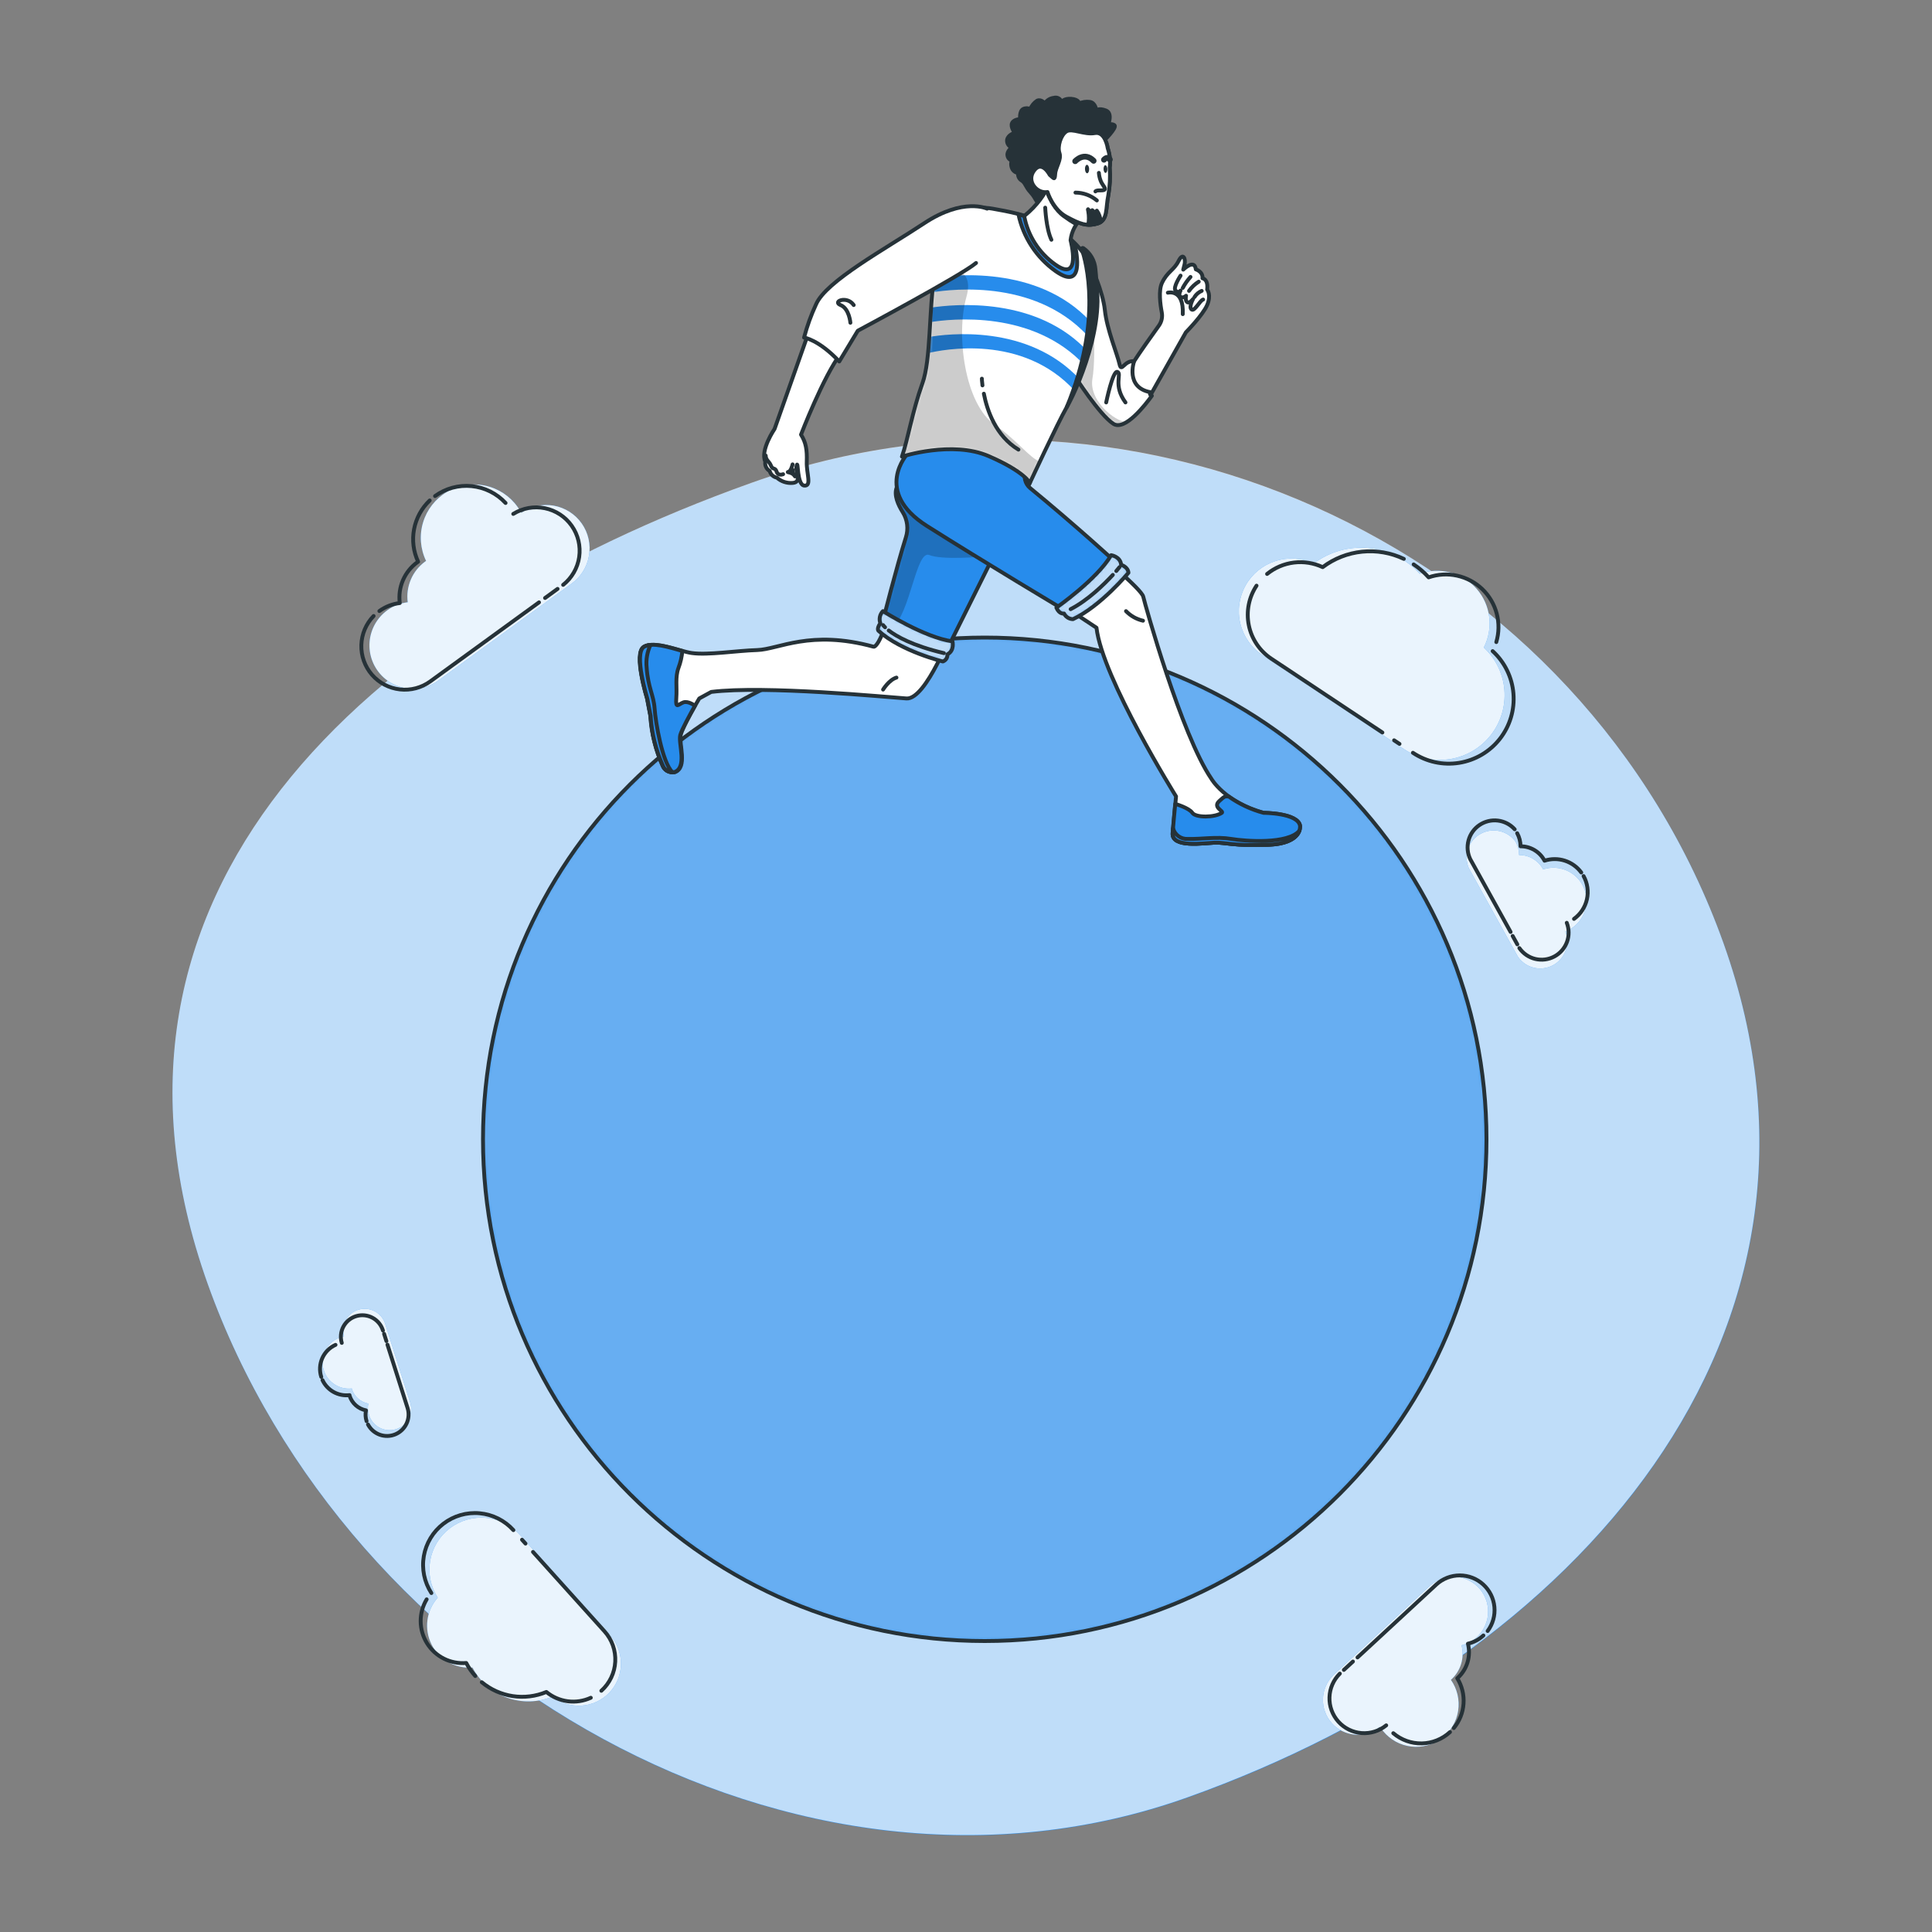 <?xml version="1.0" encoding="UTF-8"?> <svg xmlns="http://www.w3.org/2000/svg" width="500" height="500" viewBox="0 0 500 500" fill="none"><rect x="0" y="0" width="500" height="500" fill="#808080" stroke="none"/> <path d="M446.09 244.25C482.09 345.25 408.28 429.25 307.31 465.25C206.34 501.25 89.8 433.29 53.77 332.32C17.74 231.35 93.58 161 194.56 125C295.54 89 410.07 143.28 446.09 244.25Z" fill="#278CEC"></path> <path opacity="0.7" d="M446.06 244.16C482.06 345.16 408.25 429.16 307.28 465.16C206.31 501.16 89.77 433.2 53.74 332.23C17.71 231.26 93.55 161 194.53 124.93C295.51 88.86 410 143.19 446.06 244.16Z" fill="white"></path> <path d="M254.85 424.7C326.564 424.7 384.7 366.564 384.7 294.85C384.7 223.136 326.564 165 254.85 165C183.136 165 125 223.136 125 294.85C125 366.564 183.136 424.7 254.85 424.7Z" fill="#278CEC"></path> <mask id="mask0_8_5461" style="mask-type:luminance" maskUnits="userSpaceOnUse" x="125" y="165" width="260" height="260"> <path d="M254.85 424.7C326.564 424.7 384.7 366.564 384.7 294.85C384.7 223.136 326.564 165 254.85 165C183.136 165 125 223.136 125 294.85C125 366.564 183.136 424.7 254.85 424.7Z" fill="white"></path> </mask> <g mask="url(#mask0_8_5461)"> <path opacity="0.3" d="M254.85 424.7C326.564 424.7 384.7 366.564 384.7 294.85C384.7 223.136 326.564 165 254.85 165C183.136 165 125 223.136 125 294.85C125 366.564 183.136 424.7 254.85 424.7Z" fill="white"></path> </g> <path d="M254.85 424.7C326.564 424.7 384.7 366.564 384.7 294.85C384.7 223.136 326.564 165 254.85 165C183.136 165 125 223.136 125 294.85C125 366.564 183.136 424.7 254.85 424.7Z" stroke="#263238" stroke-linecap="round" stroke-linejoin="round"></path> <path d="M340 145.84C344.07 142.77 349.144 141.338 354.218 141.827C359.293 142.316 364 144.69 367.41 148.48C369.982 147.583 372.763 147.479 375.396 148.179C378.028 148.88 380.389 150.353 382.175 152.41C383.962 154.466 385.09 157.011 385.415 159.715C385.741 162.419 385.247 165.159 384 167.58C387.096 170.44 389.002 174.36 389.339 178.562C389.675 182.763 388.417 186.937 385.814 190.253C383.212 193.569 379.457 195.783 375.296 196.455C371.135 197.127 366.873 196.208 363.36 193.88L326.69 169.52C323.828 167.618 321.791 164.704 320.987 161.362C320.183 158.021 320.673 154.499 322.356 151.504C324.04 148.508 326.794 146.259 330.067 145.209C333.339 144.159 336.887 144.384 340 145.84Z" fill="#278CEC"></path> <path opacity="0.9" d="M340 145.84C344.07 142.77 349.144 141.338 354.218 141.827C359.293 142.316 364 144.69 367.41 148.48C369.982 147.583 372.763 147.479 375.396 148.179C378.028 148.88 380.389 150.353 382.175 152.41C383.962 154.466 385.09 157.011 385.415 159.715C385.741 162.419 385.247 165.159 384 167.58C387.096 170.44 389.002 174.36 389.339 178.562C389.675 182.763 388.417 186.937 385.814 190.253C383.212 193.569 379.457 195.783 375.296 196.455C371.135 197.127 366.873 196.208 363.36 193.88L326.69 169.52C323.828 167.618 321.791 164.704 320.987 161.362C320.183 158.021 320.673 154.499 322.356 151.504C324.04 148.508 326.794 146.259 330.067 145.209C333.339 144.159 336.887 144.384 340 145.84Z" fill="white"></path> <path d="M386.3 168.51C389.412 171.366 391.332 175.29 391.676 179.5C392.02 183.709 390.763 187.894 388.156 191.217C385.549 194.54 381.784 196.757 377.614 197.425C373.443 198.093 369.175 197.163 365.66 194.82" stroke="#263238" stroke-linecap="round" stroke-linejoin="round"></path> <path d="M365.85 146.07C367.28 147.018 368.584 148.143 369.73 149.42C372.097 148.601 374.644 148.45 377.09 148.985C379.537 149.519 381.789 150.718 383.599 152.449C385.409 154.18 386.706 156.377 387.348 158.798C387.991 161.218 387.953 163.769 387.24 166.17" stroke="#263238" stroke-linecap="round" stroke-linejoin="round"></path> <path d="M327.92 148.54C329.911 146.924 332.316 145.901 334.862 145.59C337.407 145.279 339.988 145.691 342.31 146.78C345.281 144.539 348.809 143.155 352.511 142.778C356.213 142.4 359.948 143.044 363.31 144.64" stroke="#263238" stroke-linecap="round" stroke-linejoin="round"></path> <path d="M357.76 189.57L329 170.46C325.993 168.458 323.903 165.344 323.188 161.803C322.474 158.261 323.194 154.581 325.19 151.57" stroke="#263238" stroke-linecap="round" stroke-linejoin="round"></path> <path d="M362.19 192.52L360.79 191.59" stroke="#263238" stroke-linecap="round" stroke-linejoin="round"></path> <path d="M134.94 132.71C134.639 132.176 134.305 131.662 133.94 131.17C131.934 128.355 128.944 126.395 125.562 125.678C122.18 124.962 118.652 125.541 115.676 127.301C112.701 129.061 110.494 131.873 109.493 135.182C108.492 138.491 108.769 142.056 110.27 145.17L110.06 145.3C108.422 146.488 107.136 148.096 106.337 149.955C105.537 151.814 105.255 153.854 105.52 155.86C103.815 156.063 102.179 156.655 100.739 157.588C99.298 158.522 98.09 159.774 97.208 161.247C96.326 162.72 95.793 164.376 95.65 166.087C95.507 167.798 95.759 169.519 96.385 171.118C97.01 172.717 97.994 174.151 99.26 175.31C100.527 176.47 102.042 177.324 103.69 177.807C105.337 178.29 107.074 178.389 108.766 178.097C110.458 177.804 112.06 177.128 113.45 176.12L147.81 151.12C149.018 150.273 150.046 149.196 150.838 147.952C151.629 146.707 152.168 145.319 152.423 143.866C152.678 142.413 152.644 140.924 152.323 139.485C152.003 138.045 151.402 136.683 150.555 135.475C149.708 134.267 148.632 133.239 147.387 132.447C146.142 131.656 144.754 131.117 143.301 130.862C141.848 130.607 140.36 130.641 138.92 130.962C137.48 131.282 136.118 131.883 134.91 132.73L134.94 132.71Z" fill="#278CEC"></path> <path opacity="0.9" d="M134.94 132.71C134.639 132.176 134.305 131.662 133.94 131.17C131.934 128.355 128.944 126.395 125.562 125.678C122.18 124.962 118.652 125.541 115.676 127.301C112.701 129.061 110.494 131.873 109.493 135.182C108.492 138.491 108.769 142.056 110.27 145.17L110.06 145.3C108.422 146.488 107.136 148.096 106.337 149.955C105.537 151.814 105.255 153.854 105.52 155.86C103.815 156.063 102.179 156.655 100.739 157.588C99.298 158.522 98.09 159.774 97.208 161.247C96.326 162.72 95.793 164.376 95.65 166.087C95.507 167.798 95.759 169.519 96.385 171.118C97.01 172.717 97.994 174.151 99.26 175.31C100.527 176.47 102.042 177.324 103.69 177.807C105.337 178.29 107.074 178.389 108.766 178.097C110.458 177.804 112.06 177.128 113.45 176.12L147.81 151.12C149.018 150.273 150.046 149.196 150.838 147.952C151.629 146.707 152.168 145.319 152.423 143.866C152.678 142.413 152.644 140.924 152.323 139.485C152.003 138.045 151.402 136.683 150.555 135.475C149.708 134.267 148.632 133.239 147.387 132.447C146.142 131.656 144.754 131.117 143.301 130.862C141.848 130.607 140.36 130.641 138.92 130.962C137.48 131.282 136.118 131.883 134.91 132.73L134.94 132.71Z" fill="white"></path> <path d="M111.21 129.52C109.113 131.515 107.696 134.118 107.158 136.962C106.619 139.806 106.988 142.747 108.21 145.37L108 145.51C106.365 146.7 105.08 148.309 104.281 150.167C103.482 152.025 103.199 154.064 103.46 156.07C101.551 156.292 99.731 157.005 98.18 158.14" stroke="#263238" stroke-linecap="round" stroke-linejoin="round"></path> <path d="M130.84 130.17C128.544 127.69 125.418 126.139 122.055 125.809C118.692 125.479 115.324 126.394 112.59 128.38" stroke="#263238" stroke-linecap="round" stroke-linejoin="round"></path> <path d="M145.74 151.36C147.993 149.579 149.478 147.003 149.892 144.161C150.305 141.319 149.615 138.427 147.963 136.078C146.312 133.729 143.823 132.101 141.009 131.528C138.195 130.956 135.268 131.483 132.83 133" stroke="#263238" stroke-linecap="round" stroke-linejoin="round"></path> <path d="M141.06 154.76L144.3 152.4" stroke="#263238" stroke-linecap="round" stroke-linejoin="round"></path> <path d="M96.69 159.42C94.727 161.44 93.594 164.124 93.516 166.939C93.438 169.755 94.419 172.497 96.266 174.624C98.114 176.75 100.692 178.105 103.491 178.421C106.29 178.737 109.105 177.991 111.38 176.33L139.5 155.89" stroke="#263238" stroke-linecap="round" stroke-linejoin="round"></path> <path d="M405.14 241.07C405.482 240.933 405.816 240.776 406.14 240.6C408.009 239.577 409.429 237.892 410.119 235.876C410.81 233.86 410.722 231.659 409.872 229.705C409.023 227.75 407.474 226.184 405.529 225.314C403.584 224.443 401.383 224.331 399.36 225C399.331 224.957 399.307 224.909 399.29 224.86C398.679 223.768 397.786 222.86 396.704 222.23C395.622 221.601 394.392 221.272 393.14 221.28C393.15 220.09 392.85 218.919 392.27 217.88C391.274 216.472 389.794 215.481 388.113 215.098C386.432 214.714 384.668 214.964 383.16 215.801C381.652 216.637 380.506 218.001 379.941 219.63C379.376 221.259 379.433 223.04 380.1 224.63L392.85 247.63C393.828 249.039 395.289 250.039 396.956 250.442C398.623 250.845 400.38 250.622 401.893 249.816C403.406 249.009 404.571 247.675 405.166 246.066C405.761 244.458 405.744 242.687 405.12 241.09L405.14 241.07Z" fill="#278CEC"></path> <path opacity="0.9" d="M405.14 241.07C405.482 240.933 405.816 240.776 406.14 240.6C408.009 239.577 409.429 237.892 410.119 235.876C410.81 233.86 410.722 231.659 409.872 229.705C409.023 227.75 407.474 226.184 405.529 225.314C403.584 224.443 401.383 224.331 399.36 225C399.331 224.957 399.307 224.909 399.29 224.86C398.679 223.768 397.786 222.86 396.704 222.23C395.622 221.601 394.392 221.272 393.14 221.28C393.15 220.09 392.85 218.919 392.27 217.88C391.274 216.472 389.794 215.481 388.113 215.098C386.432 214.714 384.668 214.964 383.16 215.801C381.652 216.637 380.506 218.001 379.941 219.63C379.376 221.259 379.433 223.04 380.1 224.63L392.85 247.63C393.828 249.039 395.289 250.039 396.956 250.442C398.623 250.845 400.38 250.622 401.893 249.816C403.406 249.009 404.571 247.675 405.166 246.066C405.761 244.458 405.744 242.687 405.12 241.09L405.14 241.07Z" fill="white"></path> <path d="M409.23 225.8C408.165 224.359 406.673 223.289 404.967 222.742C403.26 222.195 401.425 222.198 399.72 222.75C399.72 222.7 399.72 222.66 399.65 222.61C399.041 221.518 398.15 220.608 397.07 219.977C395.99 219.346 394.761 219.015 393.51 219.02C393.512 217.835 393.213 216.668 392.64 215.63" stroke="#263238" stroke-linecap="round" stroke-linejoin="round"></path> <path d="M407.35 237.81C409.046 236.585 410.235 234.782 410.691 232.74C411.148 230.699 410.842 228.561 409.83 226.73" stroke="#263238" stroke-linecap="round" stroke-linejoin="round"></path> <path d="M393.21 245.36C394.188 246.769 395.649 247.769 397.316 248.172C398.983 248.575 400.739 248.352 402.253 247.546C403.766 246.739 404.931 245.405 405.526 243.796C406.121 242.188 406.104 240.417 405.48 238.82" stroke="#263238" stroke-linecap="round" stroke-linejoin="round"></path> <path d="M391.48 242.23L392.68 244.4" stroke="#263238" stroke-linecap="round" stroke-linejoin="round"></path> <path d="M392 214.62C390.87 213.37 389.327 212.57 387.654 212.367C385.981 212.163 384.291 212.57 382.894 213.512C381.497 214.454 380.487 215.869 380.049 217.496C379.611 219.123 379.775 220.854 380.51 222.37C381.51 224.15 387.43 234.85 390.94 241.19" stroke="#263238" stroke-linecap="round" stroke-linejoin="round"></path> <path d="M143 439.06C139.235 440.632 135.016 440.734 131.18 439.345C127.343 437.956 124.167 435.178 122.28 431.56C120.114 431.732 117.947 431.251 116.056 430.181C114.165 429.111 112.638 427.5 111.67 425.555C110.703 423.61 110.339 421.42 110.626 419.266C110.913 417.112 111.837 415.094 113.28 413.47C111.449 410.637 110.752 407.219 111.327 403.896C111.902 400.572 113.707 397.587 116.384 395.535C119.06 393.482 122.412 392.513 125.771 392.82C129.129 393.126 132.25 394.687 134.51 397.19L158 423.36C159.794 425.409 160.757 428.055 160.698 430.777C160.639 433.5 159.562 436.102 157.681 438.071C155.8 440.04 153.25 441.233 150.533 441.416C147.816 441.6 145.129 440.759 143 439.06Z" fill="#278CEC"></path> <path opacity="0.9" d="M143 439.06C139.235 440.632 135.016 440.734 131.18 439.345C127.343 437.956 124.167 435.178 122.28 431.56C120.114 431.732 117.947 431.251 116.056 430.181C114.165 429.111 112.638 427.5 111.67 425.555C110.703 423.61 110.339 421.42 110.626 419.266C110.913 417.112 111.837 415.094 113.28 413.47C111.449 410.637 110.752 407.219 111.327 403.896C111.902 400.572 113.707 397.587 116.384 395.535C119.06 393.482 122.412 392.513 125.771 392.82C129.129 393.126 132.25 394.687 134.51 397.19L158 423.36C159.794 425.409 160.757 428.055 160.698 430.777C160.639 433.5 159.562 436.102 157.681 438.071C155.8 440.04 153.25 441.233 150.533 441.416C147.816 441.6 145.129 440.759 143 439.06Z" fill="white"></path> <path d="M111.64 412.28C109.809 409.447 109.111 406.029 109.686 402.706C110.261 399.382 112.067 396.397 114.743 394.345C117.42 392.292 120.771 391.323 124.13 391.63C127.489 391.936 130.609 393.497 132.87 396" stroke="#263238" stroke-linecap="round" stroke-linejoin="round"></path> <path d="M123 433.75C122.082 432.729 121.296 431.597 120.66 430.38C118.662 430.544 116.658 430.154 114.867 429.253C113.077 428.352 111.569 426.974 110.511 425.272C109.453 423.57 108.884 421.608 108.868 419.604C108.852 417.599 109.389 415.629 110.42 413.91" stroke="#263238" stroke-linecap="round" stroke-linejoin="round"></path> <path d="M152.9 439.38C151.036 440.236 148.968 440.55 146.934 440.285C144.9 440.019 142.982 439.186 141.4 437.88C138.65 439.024 135.639 439.394 132.694 438.95C129.748 438.505 126.981 437.264 124.69 435.36" stroke="#263238" stroke-linecap="round" stroke-linejoin="round"></path> <path d="M137.94 401.64L156.44 422.18C157.398 423.243 158.137 424.485 158.615 425.834C159.093 427.183 159.301 428.614 159.225 430.043C159.15 431.472 158.794 432.873 158.177 434.164C157.56 435.456 156.695 436.613 155.63 437.57" stroke="#263238" stroke-linecap="round" stroke-linejoin="round"></path> <path d="M135.1 398.48L136 399.48" stroke="#263238" stroke-linecap="round" stroke-linejoin="round"></path> <path d="M357.08 446.92C357.363 447.318 357.67 447.699 358 448.06C359.808 450.258 362.397 451.67 365.224 451.999C368.051 452.328 370.896 451.548 373.16 449.824C375.424 448.099 376.932 445.564 377.367 442.752C377.801 439.939 377.128 437.067 375.49 434.74L375.64 434.61C376.826 433.511 377.694 432.113 378.154 430.563C378.613 429.013 378.646 427.368 378.25 425.8C379.586 425.475 380.83 424.849 381.887 423.968C382.943 423.087 383.784 421.976 384.344 420.72C384.904 419.464 385.169 418.096 385.118 416.722C385.067 415.347 384.702 414.003 384.051 412.792C383.399 411.58 382.479 410.535 381.36 409.734C380.242 408.934 378.955 408.401 377.598 408.176C376.241 407.951 374.851 408.04 373.534 408.436C372.216 408.832 371.008 409.524 370 410.46C367.49 412.77 348.58 430.27 345.06 433.53C343.411 435.153 342.45 437.35 342.377 439.663C342.305 441.975 343.126 444.228 344.671 445.951C346.215 447.674 348.364 448.736 350.671 448.917C352.978 449.097 355.266 448.382 357.06 446.92H357.08Z" fill="#278CEC"></path> <path opacity="0.9" d="M357.08 446.92C357.363 447.318 357.67 447.699 358 448.06C359.808 450.258 362.397 451.67 365.224 451.999C368.051 452.328 370.896 451.548 373.16 449.824C375.424 448.099 376.932 445.564 377.367 442.752C377.801 439.939 377.128 437.067 375.49 434.74L375.64 434.61C376.826 433.511 377.694 432.113 378.154 430.563C378.613 429.013 378.646 427.368 378.25 425.8C379.586 425.475 380.83 424.849 381.887 423.968C382.943 423.087 383.784 421.976 384.344 420.72C384.904 419.464 385.169 418.096 385.118 416.722C385.067 415.347 384.702 414.003 384.051 412.792C383.399 411.58 382.479 410.535 381.36 409.734C380.242 408.934 378.955 408.401 377.598 408.176C376.241 407.951 374.851 408.04 373.534 408.436C372.216 408.832 371.008 409.524 370 410.46C367.49 412.77 348.58 430.27 345.06 433.53C343.411 435.153 342.45 437.35 342.377 439.663C342.305 441.975 343.126 444.228 344.671 445.951C346.215 447.674 348.364 448.736 350.671 448.917C352.978 449.097 355.266 448.382 357.06 446.92H357.08Z" fill="white"></path> <path d="M376.24 447.22C377.719 445.437 378.601 443.235 378.762 440.925C378.924 438.614 378.357 436.311 377.14 434.34L377.29 434.21C378.478 433.11 379.348 431.711 379.807 430.159C380.266 428.606 380.299 426.959 379.9 425.39C381.396 425.038 382.774 424.304 383.9 423.26" stroke="#263238" stroke-linecap="round" stroke-linejoin="round"></path> <path d="M360.58 448.55C362.637 450.305 365.267 451.245 367.97 451.191C370.674 451.138 373.264 450.095 375.25 448.26" stroke="#263238" stroke-linecap="round" stroke-linejoin="round"></path> <path d="M346.75 433.13C345.101 434.753 344.14 436.949 344.068 439.262C343.995 441.575 344.817 443.827 346.361 445.551C347.906 447.274 350.054 448.336 352.362 448.517C354.669 448.697 356.957 447.982 358.75 446.52" stroke="#263238" stroke-linecap="round" stroke-linejoin="round"></path> <path d="M350.14 430L347.79 432.17" stroke="#263238" stroke-linecap="round" stroke-linejoin="round"></path> <path d="M385 422.1C386.339 420.307 386.963 418.08 386.749 415.853C386.535 413.625 385.499 411.557 383.843 410.052C382.187 408.547 380.03 407.713 377.792 407.713C375.554 407.712 373.396 408.546 371.74 410.05L351.32 428.94" stroke="#263238" stroke-linecap="round" stroke-linejoin="round"></path> <path d="M89.08 345.83C88.784 345.88 88.494 345.953 88.21 346.05C86.597 346.568 85.235 347.667 84.387 349.133C83.539 350.6 83.266 352.328 83.622 353.985C83.977 355.641 84.934 357.106 86.309 358.095C87.684 359.085 89.377 359.529 91.06 359.34V359.47C91.365 360.425 91.922 361.279 92.671 361.944C93.421 362.61 94.336 363.061 95.32 363.25C95.123 364.18 95.171 365.145 95.46 366.05C95.66 366.772 96.004 367.446 96.47 368.031C96.936 368.617 97.516 369.103 98.175 369.46C98.833 369.816 99.557 370.036 100.302 370.107C101.048 370.178 101.8 370.097 102.514 369.87C103.227 369.644 103.888 369.276 104.456 368.788C105.024 368.3 105.488 367.702 105.82 367.031C106.152 366.36 106.345 365.629 106.388 364.881C106.431 364.133 106.323 363.385 106.07 362.68L99.71 342.68C99.501 341.98 99.155 341.328 98.694 340.762C98.233 340.195 97.664 339.725 97.021 339.378C96.378 339.031 95.673 338.815 94.946 338.74C94.219 338.666 93.485 338.736 92.785 338.945C92.085 339.154 91.433 339.5 90.867 339.961C90.3 340.422 89.83 340.991 89.483 341.634C89.136 342.277 88.92 342.982 88.845 343.709C88.771 344.436 88.841 345.17 89.05 345.87L89.08 345.83Z" fill="#278CEC"></path> <path opacity="0.9" d="M89.08 345.83C88.784 345.88 88.494 345.953 88.21 346.05C86.597 346.568 85.235 347.667 84.387 349.133C83.539 350.6 83.266 352.328 83.622 353.985C83.977 355.641 84.934 357.106 86.309 358.095C87.684 359.085 89.377 359.529 91.06 359.34V359.47C91.365 360.425 91.922 361.279 92.671 361.944C93.421 362.61 94.336 363.061 95.32 363.25C95.123 364.18 95.171 365.145 95.46 366.05C95.66 366.772 96.004 367.446 96.47 368.031C96.936 368.617 97.516 369.103 98.175 369.46C98.833 369.816 99.557 370.036 100.302 370.107C101.048 370.178 101.8 370.097 102.514 369.87C103.227 369.644 103.888 369.276 104.456 368.788C105.024 368.3 105.488 367.702 105.82 367.031C106.152 366.36 106.345 365.629 106.388 364.881C106.431 364.133 106.323 363.385 106.07 362.68L99.71 342.68C99.501 341.98 99.155 341.328 98.694 340.762C98.233 340.195 97.664 339.725 97.021 339.378C96.378 339.031 95.673 338.815 94.946 338.74C94.219 338.666 93.485 338.736 92.785 338.945C92.085 339.154 91.433 339.5 90.867 339.961C90.3 340.422 89.83 340.991 89.483 341.634C89.136 342.277 88.92 342.982 88.845 343.709C88.771 344.436 88.841 345.17 89.05 345.87L89.08 345.83Z" fill="white"></path> <path d="M83.46 357.17C84.07 358.472 85.075 359.548 86.331 360.247C87.588 360.945 89.032 361.229 90.46 361.06C90.455 361.1 90.455 361.14 90.46 361.18C90.756 362.144 91.309 363.008 92.06 363.681C92.81 364.354 93.73 364.81 94.72 365C94.526 365.931 94.578 366.896 94.87 367.8" stroke="#263238" stroke-linecap="round" stroke-linejoin="round"></path> <path d="M86.83 348.05C85.305 348.739 84.087 349.964 83.406 351.492C82.726 353.021 82.631 354.746 83.14 356.34" stroke="#263238" stroke-linecap="round" stroke-linejoin="round"></path> <path d="M99.11 344.35C98.9 343.65 98.555 342.998 98.094 342.432C97.632 341.865 97.064 341.395 96.421 341.048C95.122 340.348 93.599 340.192 92.185 340.615C90.771 341.038 89.584 342.005 88.883 343.304C88.183 344.603 88.027 346.126 88.45 347.54" stroke="#263238" stroke-linecap="round" stroke-linejoin="round"></path> <path d="M100 347.08C99.76 346.34 99.56 345.7 99.4 345.19" stroke="#263238" stroke-linecap="round" stroke-linejoin="round"></path> <path d="M95.24 368.66C95.889 369.89 96.974 370.832 98.282 371.303C99.591 371.773 101.027 371.737 102.311 371.202C103.594 370.667 104.631 369.672 105.217 368.411C105.804 367.151 105.897 365.716 105.48 364.39C104.98 362.85 102.02 353.51 100.27 347.99" stroke="#263238" stroke-linecap="round" stroke-linejoin="round"></path> <path d="M246.59 162.76C246.59 162.76 239.71 181.11 234.59 180.76C229.47 180.41 197.98 177.35 184.06 179.07L180.97 180.76C180.97 180.76 176.67 188 176.16 190.24C175.65 192.48 178.05 198.66 174.61 199.86H174C173.487 199.863 172.985 199.715 172.555 199.436C172.125 199.157 171.786 198.759 171.58 198.29C169.718 194.191 168.627 189.784 168.36 185.29L167.5 180.8C167.5 180.8 163.9 169.14 166.64 167.42C169.38 165.7 176 168.59 179 169C183.21 169.6 190.51 168.4 196 168.23C201.49 168.06 209.71 162.87 226.08 167.37C226.08 167.37 227.8 168.06 231.24 154.82C231.29 154.85 243.68 156.06 246.59 162.76Z" fill="white" stroke="#263238" stroke-linecap="round" stroke-linejoin="round"></path> <path d="M179.85 182.65C179.85 182.65 178.12 181.32 176.85 181.78C175.58 182.24 174.79 183.63 175.02 180.7C175.25 177.77 174.68 175.36 175.59 172.84C176.121 171.436 176.458 169.965 176.59 168.47C173.26 167.54 168.8 166.06 166.59 167.4C163.85 169.12 167.45 180.78 167.45 180.78L168.31 185.27C168.577 189.764 169.669 194.171 171.53 198.27C171.736 198.739 172.075 199.137 172.505 199.416C172.935 199.695 173.437 199.843 173.95 199.84H174.5C177.94 198.64 175.5 192.45 176.05 190.22C176.47 188.75 178.54 185 179.85 182.65Z" fill="#278CEC" stroke="#263238" stroke-linecap="round" stroke-linejoin="round"></path> <path d="M169.41 183.37C169.19 179.92 167.7 178 167.35 172.73C167.149 170.732 167.495 168.717 168.35 166.9C167.756 166.936 167.177 167.107 166.66 167.4C163.92 169.12 167.52 180.78 167.52 180.78L168.38 185.27C168.647 189.764 169.739 194.171 171.6 198.27C171.806 198.739 172.145 199.137 172.575 199.416C173.005 199.695 173.507 199.843 174.02 199.84C171.4 197.36 169.64 186.82 169.41 183.37Z" fill="#278CEC" stroke="#263238" stroke-linecap="round" stroke-linejoin="round"></path> <path d="M266.52 125L245 168.26C245 168.26 232.29 165.4 228.51 160.64C228.51 160.64 231.99 146.86 234.44 139.08C234.786 138.002 234.894 136.861 234.756 135.737C234.618 134.613 234.237 133.532 233.64 132.57C232.43 130.66 231.3 128.13 232.07 126.17C233.49 122.54 243.63 117.17 243.63 117.17L254.44 114.31L266 120.65L267.12 121.6L266.52 125Z" fill="#278CEC"></path> <mask id="mask1_8_5461" style="mask-type:luminance" maskUnits="userSpaceOnUse" x="228" y="114" width="40" height="55"> <path d="M266.52 125L245 168.26C245 168.26 232.29 165.4 228.51 160.64C228.51 160.64 231.99 146.86 234.44 139.08C234.786 138.002 234.894 136.861 234.756 135.737C234.618 134.613 234.237 133.532 233.64 132.57C232.43 130.66 231.3 128.13 232.07 126.17C233.49 122.54 243.63 117.17 243.63 117.17L254.44 114.31L266 120.65L267.12 121.6L266.52 125Z" fill="white"></path> </mask> <g mask="url(#mask1_8_5461)"> <path opacity="0.2" d="M257.44 130.34L243 117.58C240.71 118.85 233.32 123.11 232.12 126.17C231.35 128.17 232.48 130.66 233.69 132.57C234.287 133.532 234.668 134.613 234.806 135.737C234.944 136.861 234.836 138.002 234.49 139.08C232.04 146.86 228.56 160.64 228.56 160.64C229.21 161.414 229.972 162.088 230.82 162.64C235.65 158.7 237.07 142.26 240.5 143.64C243.75 144.95 253.26 144.2 257.16 143.82L261.63 134.82L257.44 130.34Z" fill="black"></path> </g> <path d="M266.52 125L245 168.26C245 168.26 232.29 165.4 228.51 160.64C228.51 160.64 231.99 146.86 234.44 139.08C234.786 138.002 234.894 136.861 234.756 135.737C234.618 134.613 234.237 133.532 233.64 132.57C232.43 130.66 231.3 128.13 232.07 126.17C233.49 122.54 243.63 117.17 243.63 117.17L254.44 114.31L266 120.65L267.12 121.6L266.52 125Z" stroke="#263238" stroke-linecap="round" stroke-linejoin="round"></path> <path d="M228.54 178.46C228.54 178.46 230.08 175.94 232 175.36" stroke="#263238" stroke-linecap="round" stroke-linejoin="round"></path> <path d="M228.5 158.16C228.5 158.16 239.28 165.01 246.5 165.99C246.5 165.99 247.11 168.35 245.19 169.34C245.227 169.734 245.132 170.13 244.921 170.465C244.709 170.799 244.392 171.055 244.02 171.19C244.02 171.19 233.23 168.57 227.38 163.28C227.38 163.28 226.76 162.84 227.83 161.28C227.637 160.75 227.597 160.175 227.716 159.624C227.834 159.072 228.106 158.564 228.5 158.16Z" fill="#278CEC"></path> <mask id="mask2_8_5461" style="mask-type:luminance" maskUnits="userSpaceOnUse" x="227" y="158" width="20" height="14"> <path d="M228.5 158.16C228.5 158.16 239.28 165.01 246.5 165.99C246.5 165.99 247.11 168.35 245.19 169.34C245.227 169.734 245.132 170.13 244.921 170.465C244.709 170.799 244.392 171.055 244.02 171.19C244.02 171.19 233.23 168.57 227.38 163.28C227.38 163.28 226.76 162.84 227.83 161.28C227.637 160.75 227.597 160.175 227.716 159.624C227.834 159.072 228.106 158.564 228.5 158.16Z" fill="white"></path> </mask> <g mask="url(#mask2_8_5461)"> <path opacity="0.7" d="M228.5 158.16C228.5 158.16 239.28 165.01 246.5 165.99C246.5 165.99 247.11 168.35 245.19 169.34C245.227 169.734 245.132 170.13 244.921 170.465C244.709 170.799 244.392 171.055 244.02 171.19C244.02 171.19 233.23 168.57 227.38 163.28C227.38 163.28 226.76 162.84 227.83 161.28C227.637 160.75 227.597 160.175 227.716 159.624C227.834 159.072 228.106 158.564 228.5 158.16Z" fill="white"></path> </g> <path d="M228.5 158.16C228.5 158.16 239.28 165.01 246.5 165.99C246.5 165.99 247.11 168.35 245.19 169.34C245.227 169.734 245.132 170.13 244.921 170.465C244.709 170.799 244.392 171.055 244.02 171.19C244.02 171.19 233.23 168.57 227.38 163.28C227.38 163.28 226.76 162.84 227.83 161.28C227.637 160.75 227.597 160.175 227.716 159.624C227.834 159.072 228.106 158.564 228.5 158.16Z" stroke="#263238" stroke-linecap="round" stroke-linejoin="round"></path> <path d="M230 163.17C231.95 164.67 236.12 167.11 244.28 169.03" stroke="#263238" stroke-linecap="round" stroke-linejoin="round"></path> <path d="M228.54 161.77C228.692 161.976 228.863 162.166 229.05 162.34" stroke="#263238" stroke-linecap="round" stroke-linejoin="round"></path> <path d="M283.77 142.87C283.77 142.87 295.43 152.45 295.87 154.41C296.31 156.37 305.77 190.22 313.5 201.54C313.5 201.54 316.88 207.54 327 210.36C327 210.36 335.92 210.36 336.47 213.73C336.47 213.73 337.12 218.3 328.2 218.63C319.28 218.96 317.2 217.98 314.37 218.08C311.54 218.18 303.16 219.5 303.49 215.58C303.82 211.66 304.36 206.11 304.36 206.11C304.36 206.11 285.28 175.53 283.77 162.46L271.27 154.19L283.77 142.87Z" fill="white" stroke="#263238" stroke-linecap="round" stroke-linejoin="round"></path> <path d="M327 210.36C323.773 209.5 320.725 208.071 318 206.14C316.93 206.06 316.93 206.06 315.55 207.31C313.73 208.96 316.84 209.91 316.2 210.36C314.41 211.6 309.46 211.66 308.58 210.36C307.7 209.06 304.15 208.05 304.15 208.05C303.96 210.05 303.67 213.12 303.47 215.58C303.14 219.5 311.52 218.19 314.35 218.08C317.18 217.97 319.25 218.96 328.18 218.63C337.11 218.3 336.45 213.73 336.45 213.73C335.92 210.36 327 210.36 327 210.36Z" fill="#278CEC" stroke="#263238" stroke-linecap="round" stroke-linejoin="round"></path> <path d="M328.2 218.63C334.01 218.42 335.76 216.4 336.27 215.02C333.27 218.5 322.5 217.75 318.62 217.11C314.74 216.47 311.11 217.21 307.41 217.11C306.558 217.164 305.713 216.923 305.017 216.428C304.322 215.932 303.818 215.213 303.59 214.39C303.59 214.8 303.52 215.2 303.49 215.58C303.16 219.5 311.54 218.19 314.37 218.08C317.2 217.97 319.27 219 328.2 218.63Z" fill="#278CEC" stroke="#263238" stroke-linecap="round" stroke-linejoin="round"></path> <path d="M291.41 158.16C292.604 159.397 294.133 160.259 295.81 160.64" stroke="#263238" stroke-linecap="round" stroke-linejoin="round"></path> <path d="M234.89 117.39C234.89 117.39 225.79 127.18 239.89 136.12C253.99 145.06 276.15 158.29 276.15 158.29C276.15 158.29 284.92 152.29 289.21 145.92C289.21 145.92 278.32 135.92 266.61 126.32C265.948 125.777 265.483 125.032 265.288 124.198C265.092 123.365 265.177 122.49 265.53 121.71L266.01 120.65L250.89 112.4L241.26 114.47L234.89 117.39Z" fill="#278CEC" stroke="#263238" stroke-linecap="round" stroke-linejoin="round"></path> <path d="M273.39 157.26C273.39 157.26 283.88 149.96 287.57 143.68C287.57 143.68 289.98 144.03 290.15 146.18C290.15 146.18 291.95 146.69 292.04 148.24C292.04 148.24 284.82 156.92 277.69 160.24C277.207 160.231 276.735 160.091 276.326 159.833C275.917 159.576 275.587 159.212 275.37 158.78C275.37 158.78 274.17 159.07 273.39 157.26Z" fill="#278CEC"></path> <mask id="mask3_8_5461" style="mask-type:luminance" maskUnits="userSpaceOnUse" x="273" y="143" width="20" height="18"> <path d="M273.39 157.26C273.39 157.26 283.88 149.96 287.57 143.68C287.57 143.68 289.98 144.03 290.15 146.18C290.15 146.18 291.95 146.69 292.04 148.24C292.04 148.24 284.82 156.92 277.69 160.24C277.207 160.231 276.735 160.091 276.326 159.833C275.917 159.576 275.587 159.212 275.37 158.78C275.37 158.78 274.17 159.07 273.39 157.26Z" fill="white"></path> </mask> <g mask="url(#mask3_8_5461)"> <path opacity="0.7" d="M273.39 157.26C273.39 157.26 283.88 149.96 287.57 143.68C287.57 143.68 289.98 144.03 290.15 146.18C290.15 146.18 291.95 146.69 292.04 148.24C292.04 148.24 284.82 156.92 277.69 160.24C277.207 160.231 276.735 160.091 276.326 159.833C275.917 159.576 275.587 159.212 275.37 158.78C275.37 158.78 274.17 159.07 273.39 157.26Z" fill="white"></path> </g> <path d="M273.39 157.26C273.39 157.26 283.88 149.96 287.57 143.68C287.57 143.68 289.98 144.03 290.15 146.18C290.15 146.18 291.95 146.69 292.04 148.24C292.04 148.24 284.82 156.92 277.69 160.24C277.207 160.231 276.735 160.091 276.326 159.833C275.917 159.576 275.587 159.212 275.37 158.78C275.37 158.78 274.17 159.07 273.39 157.26Z" stroke="#263238" stroke-linecap="round" stroke-linejoin="round"></path> <path d="M288 148.78C285.74 151.23 281.56 155.34 277.08 157.65" stroke="#263238" stroke-linecap="round" stroke-linejoin="round"></path> <path d="M289.72 146.78L288.89 147.78" stroke="#263238" stroke-linecap="round" stroke-linejoin="round"></path> <path d="M293.5 93.5C294.72 91.56 298.14 86.74 299.94 84.24C300.281 83.756 300.521 83.208 300.646 82.629C300.772 82.05 300.78 81.452 300.67 80.87C300.26 78.72 299.8 75.16 300.72 73.22C302.09 70.3 303.81 69.95 305.01 67.55C306.21 65.15 306.91 67.07 306.56 68.43L306.22 69.78C306.22 69.78 309.14 66.88 309.48 69.71C309.48 69.71 311.37 70.3 311.2 72.02C311.2 72.02 312.75 72.19 312.41 74.94C312.41 74.94 313.54 76.31 312.41 78.94C311.28 81.57 306.91 86 306.91 86L297.62 102.48L291.55 101.39V96.54C291.55 96.54 292.94 94.39 293.5 93.5Z" fill="white" stroke="#263238" stroke-linecap="round" stroke-linejoin="round"></path> <path d="M305.53 71.33C305.53 71.33 303.47 74.42 304.24 75.2C305.01 75.98 305.53 75.2 305.53 75.2C305.53 75.2 304.84 76.4 305.53 76.83C306.22 77.26 306.95 76.54 306.95 76.54C306.95 76.54 306.65 77.77 307.25 78.2C307.85 78.63 308.77 77.37 308.77 77.37C308.77 77.37 307.59 79.49 308.37 80.09C309.15 80.69 310.51 77.77 311.37 77.52" stroke="#263238" stroke-linecap="round" stroke-linejoin="round"></path> <path d="M306.1 74.51C306.648 73.485 307.32 72.531 308.1 71.67" stroke="#263238" stroke-linecap="round" stroke-linejoin="round"></path> <path d="M307.72 75.28C308.389 74.327 309.243 73.518 310.23 72.9" stroke="#263238" stroke-linecap="round" stroke-linejoin="round"></path> <path d="M309.14 76.86C309.585 76.157 310.234 75.606 311 75.28" stroke="#263238" stroke-linecap="round" stroke-linejoin="round"></path> <path d="M302.24 75.75C302.24 75.75 306.41 74.67 306.1 81.3" stroke="#263238" stroke-linecap="round" stroke-linejoin="round"></path> <path d="M282.27 68.69C282.27 68.69 285.42 75.28 285.94 80.27C286.46 85.26 289.2 91.78 289.72 94.19C290.24 96.6 290.92 93.19 293.5 93.5C293.5 93.5 291.14 100.27 297.71 101.5C297.653 101.583 297.618 101.678 297.608 101.778C297.598 101.878 297.613 101.979 297.652 102.071C297.69 102.164 297.752 102.245 297.83 102.308C297.908 102.37 298.001 102.412 298.1 102.43C296.39 104.81 291.16 111.55 288.17 109.7C284.56 107.42 278 97.11 278 97.11C278 97.11 279.46 65.2 282.27 68.69Z" fill="white"></path> <mask id="mask4_8_5461" style="mask-type:luminance" maskUnits="userSpaceOnUse" x="278" y="68" width="21" height="43"> <path d="M282.27 68.69C282.27 68.69 285.42 75.28 285.94 80.27C286.46 85.26 289.2 91.78 289.72 94.19C290.24 96.6 290.92 93.19 293.5 93.5C293.5 93.5 291.14 100.27 297.71 101.5C297.653 101.583 297.618 101.678 297.608 101.778C297.598 101.878 297.613 101.979 297.652 102.071C297.69 102.164 297.752 102.245 297.83 102.308C297.908 102.37 298.001 102.412 298.1 102.43C296.39 104.81 291.16 111.55 288.17 109.7C284.56 107.42 278 97.11 278 97.11C278 97.11 279.46 65.2 282.27 68.69Z" fill="white"></path> </mask> <g mask="url(#mask4_8_5461)"> <path opacity="0.2" d="M291.94 109C290.03 110.12 281.63 104.26 282.72 98C283.81 91.74 282.72 75.8 282.72 75.8L279.83 75.26C278.64 83.74 278.03 97.16 278.03 97.16C278.03 97.16 284.56 107.47 288.17 109.7C289.23 110.31 290.57 109.87 291.94 109Z" fill="black"></path> </g> <path d="M282.27 68.69C282.27 68.69 285.42 75.28 285.94 80.27C286.46 85.26 289.2 91.78 289.72 94.19C290.24 96.6 290.92 93.19 293.5 93.5C293.5 93.5 291.14 100.27 297.71 101.5C297.653 101.583 297.618 101.678 297.608 101.778C297.598 101.878 297.613 101.979 297.652 102.071C297.69 102.164 297.752 102.245 297.83 102.308C297.908 102.37 298.001 102.412 298.1 102.43C296.39 104.81 291.16 111.55 288.17 109.7C284.56 107.42 278 97.11 278 97.11C278 97.11 279.46 65.2 282.27 68.69Z" stroke="#263238" stroke-linecap="round" stroke-linejoin="round"></path> <path d="M286.28 104.15C286.28 104.15 288 95.73 289.2 96.25C290.4 96.77 288 99.69 291.27 104.15" stroke="#263238" stroke-linecap="round" stroke-linejoin="round"></path> <path d="M276.08 105.36C279.75 98.94 287.54 79.46 282.27 68.69C277 57.92 265 55.41 256.84 54C236.59 50.44 243.09 87 238.73 99.17C236.07 106.59 234.96 113.76 233.42 118.17C233.42 118.17 246.42 113.95 255.86 118.04C265.3 122.13 266.52 125 266.52 125C266.52 125 273.66 109.6 276.08 105.36Z" fill="white"></path> <mask id="mask5_8_5461" style="mask-type:luminance" maskUnits="userSpaceOnUse" x="233" y="53" width="52" height="72"> <path d="M276.08 105.36C279.75 98.94 287.54 79.46 282.27 68.69C277 57.92 265 55.41 256.84 54C236.59 50.44 243.09 87 238.73 99.17C236.07 106.59 234.96 113.76 233.42 118.17C233.42 118.17 246.42 113.95 255.86 118.04C265.3 122.13 266.52 125 266.52 125C266.52 125 273.66 109.6 276.08 105.36Z" fill="white"></path> </mask> <g mask="url(#mask5_8_5461)"> <path d="M241 79.61C240.91 80.87 240.84 82.13 240.77 83.37C246.08 82.5 267.38 80.13 280.77 94.61C281.14 93.54 281.5 92.43 281.83 91.29C268.55 76.53 246.77 78.72 241 79.61Z" fill="#278CEC"></path> <path d="M241.67 71.87C241.51 73.11 241.38 74.38 241.27 75.65C246.45 74.79 269.19 72.08 282.63 88.22C282.92 87.02 283.18 85.8 283.39 84.58C270.24 68.7 247.62 71 241.67 71.87Z" fill="#278CEC"></path> <path d="M240.51 87.2C240.41 88.65 240.3 90.05 240.18 91.39C243.82 90.5 264.66 86.28 278.18 101.19C278.6 100.26 279.03 99.25 279.46 98.19C266 83.62 244.8 86.45 240.51 87.2Z" fill="#278CEC"></path> <path opacity="0.2" d="M257.52 110C249.59 104.53 247.37 86.54 250.1 76.89C252.83 67.24 242 69.71 242 69.71C240.37 80.12 241 92.9 238.76 99.17C236.1 106.59 234.99 113.76 233.45 118.17C233.45 118.17 246.45 113.95 255.89 118.04C265.33 122.13 266.52 125 266.52 125C266.52 125 267.63 122.61 269.12 119.46C266.52 118.57 263.07 113.79 257.52 110Z" fill="black"></path> </g> <path d="M276.08 105.36C279.75 98.94 287.54 79.46 282.27 68.69C277 57.92 265 55.41 256.84 54C236.59 50.44 243.09 87 238.73 99.17C236.07 106.59 234.96 113.76 233.42 118.17C233.42 118.17 246.42 113.95 255.86 118.04C265.3 122.13 266.52 125 266.52 125C266.52 125 273.66 109.6 276.08 105.36Z" stroke="#263238" stroke-linecap="round" stroke-linejoin="round"></path> <path d="M254.62 101.89C255.45 106.15 257.68 112.8 263.57 116.36" stroke="#263238" stroke-linecap="round" stroke-linejoin="round"></path> <path d="M254.11 98C254.11 98 254.11 98.66 254.26 99.74" stroke="#263238" stroke-linecap="round" stroke-linejoin="round"></path> <path d="M209.29 86L200.46 111C200.46 111 196.68 116.5 198.06 119.48C197.978 119.95 198.043 120.434 198.247 120.866C198.451 121.298 198.784 121.655 199.2 121.89C199.312 122.322 199.544 122.713 199.87 123.017C200.196 123.322 200.602 123.527 201.04 123.61C201.597 124.107 202.25 124.486 202.958 124.721C203.667 124.957 204.416 125.045 205.16 124.98C207.68 124.75 205.68 122.23 206.16 120.51C206.64 118.79 206.16 125.51 208.16 125.67C210.16 125.83 208.68 122.57 208.79 119.48C208.9 116.39 208.56 114.48 207.3 112.48C207.3 112.48 213.15 97.25 217.62 91.48C217.54 91.38 214 85.42 209.29 86Z" fill="white" stroke="#263238" stroke-linecap="round" stroke-linejoin="round"></path> <path d="M205.12 120.18C205.12 120.18 204.73 121.94 204.05 122.11C203.37 122.28 204.86 122.11 205.55 123.02C206.24 123.93 204.9 122.33 205.16 121.6" stroke="#263238" stroke-linecap="round" stroke-linejoin="round"></path> <path d="M202.67 122.72C202.67 122.72 201.38 123.27 200.99 122.07C200.6 120.87 199.99 121.68 199.53 120.52C199.07 119.36 198.2 119.15 198.16 117.9" stroke="#263238" stroke-linecap="round" stroke-linejoin="round"></path> <path d="M255.46 54C255.46 54 249.33 51.07 239.19 57.77C229.05 64.47 213.76 72.77 211.19 78.77C209.903 81.536 208.866 84.41 208.09 87.36C208.09 87.36 211.87 87.88 217.2 93.55L222 85.59C222 85.59 249 71.16 252.6 68.06" fill="white"></path> <path d="M255.46 54C255.46 54 249.33 51.07 239.19 57.77C229.05 64.47 213.76 72.77 211.19 78.77C209.903 81.536 208.866 84.41 208.09 87.36C208.09 87.36 211.87 87.88 217.2 93.55L222 85.59C222 85.59 249 71.16 252.6 68.06" stroke="#263238" stroke-linecap="round" stroke-linejoin="round"></path> <path d="M220.08 83.53C220.08 83.53 219.8 79.86 217.54 78.95C215.28 78.04 219.22 76.43 220.94 78.95" fill="white"></path> <path d="M220.08 83.53C220.08 83.53 219.8 79.86 217.54 78.95C215.28 78.04 219.22 76.43 220.94 78.95" stroke="#263238" stroke-linecap="round" stroke-linejoin="round"></path> <path d="M285.56 36.57C285.56 36.57 289.16 33.05 288.43 32.41C288.183 32.236 287.888 32.143 287.585 32.143C287.283 32.143 286.988 32.236 286.74 32.41C286.74 32.41 288.08 29.32 286.2 28.59C284.32 27.86 283.72 28.59 283.72 28.59C283.72 28.59 283.56 26.53 281.96 26.36C281.053 26.251 280.133 26.393 279.3 26.77C279.3 26.77 279.24 25.72 277.23 25.57C275.22 25.42 274.72 26.45 274.72 26.45C274.671 26.24 274.579 26.042 274.45 25.869C274.32 25.696 274.156 25.552 273.968 25.446C273.78 25.34 273.572 25.274 273.357 25.252C273.143 25.23 272.926 25.253 272.72 25.32C272.252 25.371 271.801 25.527 271.401 25.777C271.001 26.026 270.662 26.362 270.41 26.76C270.41 26.76 269.47 25.57 268.41 26.06C267.608 26.584 266.987 27.341 266.63 28.23C266.343 28.079 266.024 28.001 265.7 28.001C265.376 28.001 265.057 28.079 264.77 28.23C263.77 28.78 264 30.83 264 30.83C264 30.83 262.44 30.83 261.93 31.83C261.42 32.83 262.64 34.39 262.64 34.39C262.64 34.39 260.93 34.78 260.64 36.16C260.58 36.581 260.667 37.009 260.885 37.373C261.104 37.737 261.441 38.015 261.84 38.16C261.84 38.16 260.52 39.16 260.74 40.24C260.777 40.539 260.901 40.821 261.097 41.05C261.292 41.279 261.551 41.446 261.84 41.53C261.709 41.918 261.662 42.329 261.704 42.736C261.745 43.143 261.874 43.537 262.08 43.89C262.24 44.128 262.448 44.331 262.691 44.484C262.934 44.637 263.206 44.738 263.49 44.78C263.437 45.145 263.488 45.517 263.639 45.854C263.789 46.19 264.033 46.477 264.34 46.68C265.41 47.32 265.29 48.24 266.76 49.84C268.23 51.44 268.05 52.48 269.27 52.65C270.49 52.82 269.56 49.49 270.79 48.87C272.02 48.25 275.2 43.67 275.2 43.67L277.28 40.15L283.13 37.03L285.56 36.57Z" fill="#263238" stroke="#263238" stroke-linecap="round" stroke-linejoin="round"></path> <path d="M278.13 63.13C274.13 59.32 268.69 56.97 263.57 55.45C264.804 61.376 268.224 66.621 273.15 70.14C280.61 75.44 278.71 65.63 278.13 63.13Z" fill="#278CEC" stroke="#263238" stroke-linecap="round" stroke-linejoin="round"></path> <path d="M265.06 55.91C265.997 60.965 268.867 65.456 273.06 68.43C280.06 73.43 277.06 62.17 277.06 62.17C277.309 59.935 278.378 57.872 280.06 56.38L272.55 44.17C272.55 44.17 272 50.29 265.06 55.91Z" fill="white" stroke="#263238" stroke-linecap="round" stroke-linejoin="round"></path> <path d="M270.48 49.78C271.35 51.96 272.82 54.78 275.05 56.35C276.097 57.119 277.185 57.83 278.31 58.48C278.772 57.679 279.375 56.967 280.09 56.38L274.41 47.14H271.77C271.413 48.054 270.981 48.937 270.48 49.78Z" fill="#263238"></path> <path d="M271.66 45.25C271.66 45.25 269.66 41.34 267.6 44.17C265.54 47 268.46 50.17 271.09 49.7C271.09 49.7 272.45 54.18 275.97 56.08C279.49 57.98 281.17 58.63 283.97 57.86C286.77 57.09 286.12 53.86 286.82 50.58C287.243 48.202 287.367 45.779 287.19 43.37C287.401 41.686 287.226 39.977 286.68 38.37C286.68 38.37 286.08 33.94 283.35 34.44C280.62 34.94 277.46 33.1 276 34C274.54 34.9 273.6 37.91 274.19 39.61C274.78 41.31 273.19 43.25 273.08 45.03C272.97 46.81 272.73 46.11 271.66 45.25Z" fill="white" stroke="#263238" stroke-linecap="round" stroke-linejoin="round"></path> <path d="M271.66 45.25C271.66 45.25 269.66 41.34 267.6 44.17C265.54 47 268.46 50.17 271.09 49.7C271.09 49.7 272.45 54.18 275.97 56.08C279.49 57.98 281.17 58.63 283.97 57.86C286.77 57.09 286.12 53.86 286.82 50.58C287.243 48.202 287.367 45.779 287.19 43.37C287.401 41.686 287.226 39.977 286.68 38.37C286.68 38.37 286.08 33.94 283.35 34.44C280.62 34.94 277.46 33.1 276 34C274.54 34.9 273.6 37.91 274.19 39.61C274.78 41.31 273.19 43.25 273.08 45.03C272.97 46.81 272.73 46.11 271.66 45.25Z" fill="white" stroke="#263238" stroke-linecap="round" stroke-linejoin="round"></path> <path d="M284.39 44.74C284.442 45.447 284.6 46.141 284.86 46.8C285.18 47.68 286.01 48.53 285.97 48.85C285.89 49.64 283.97 48.95 283.5 49.54" fill="white"></path> <path d="M284.39 44.74C284.442 45.447 284.6 46.141 284.86 46.8C285.18 47.68 286.01 48.53 285.97 48.85C285.89 49.64 283.97 48.95 283.5 49.54" stroke="#263238" stroke-linecap="round" stroke-linejoin="round"></path> <path d="M281.87 43.73C281.87 44.34 281.66 44.83 281.36 44.84C281.06 44.85 280.81 44.37 280.79 43.76C280.77 43.15 281 42.65 281.3 42.65C281.6 42.65 281.85 43.12 281.87 43.73Z" fill="#263238"></path> <path d="M286.58 43.75C286.58 44.3 286.39 44.75 286.12 44.75C285.85 44.75 285.61 44.32 285.6 43.75C285.59 43.18 285.79 42.75 286.06 42.75C286.33 42.75 286.56 43.21 286.58 43.75Z" fill="#263238"></path> <path d="M278.26 41.72C278.26 41.72 280.61 39.13 283.03 41.62" stroke="#263238" stroke-width="1.5" stroke-linecap="round" stroke-linejoin="round"></path> <path d="M285.71 41.34C285.71 41.34 286.65 40.26 287.23 41.29" stroke="#263238" stroke-width="1.5" stroke-linecap="round" stroke-linejoin="round"></path> <path d="M283.864 51.876C282.312 50.574 280.354 49.856 278.329 49.846" stroke="#263238" stroke-linecap="round" stroke-linejoin="round"></path> <path d="M283.94 57.86C284.268 57.773 284.579 57.631 284.86 57.44C284.82 56.39 284.472 55.374 283.86 54.52C283.74 54.52 283.67 55.34 283.67 55.34C283.354 55.009 283.02 54.695 282.67 54.4C282.51 54.31 282.59 56.01 282.59 56.01C282.59 56.01 281.18 52.89 281.65 54.72C281.85 55.861 281.85 57.029 281.65 58.17C282.424 58.178 283.195 58.074 283.94 57.86Z" fill="#263238" stroke="#263238" stroke-linecap="round" stroke-linejoin="round"></path> <path d="M270.5 53.74C270.5 53.74 270.73 59.18 272.1 62.05" stroke="#263238" stroke-linecap="round" stroke-linejoin="round"></path> <path d="M280.35 64.21C280.307 64.181 280.256 64.165 280.205 64.166C280.153 64.167 280.102 64.184 280.061 64.215C280.019 64.246 279.988 64.289 279.972 64.338C279.955 64.387 279.955 64.44 279.97 64.49C281.09 67.74 285.35 82.96 276.08 105.36C276.08 105.36 285.38 85.36 283.5 69.71C283.422 68.615 283.098 67.552 282.553 66.6C282.008 65.648 281.255 64.831 280.35 64.21Z" fill="#263238" stroke="#263238" stroke-linecap="round" stroke-linejoin="round"></path> </svg> 
